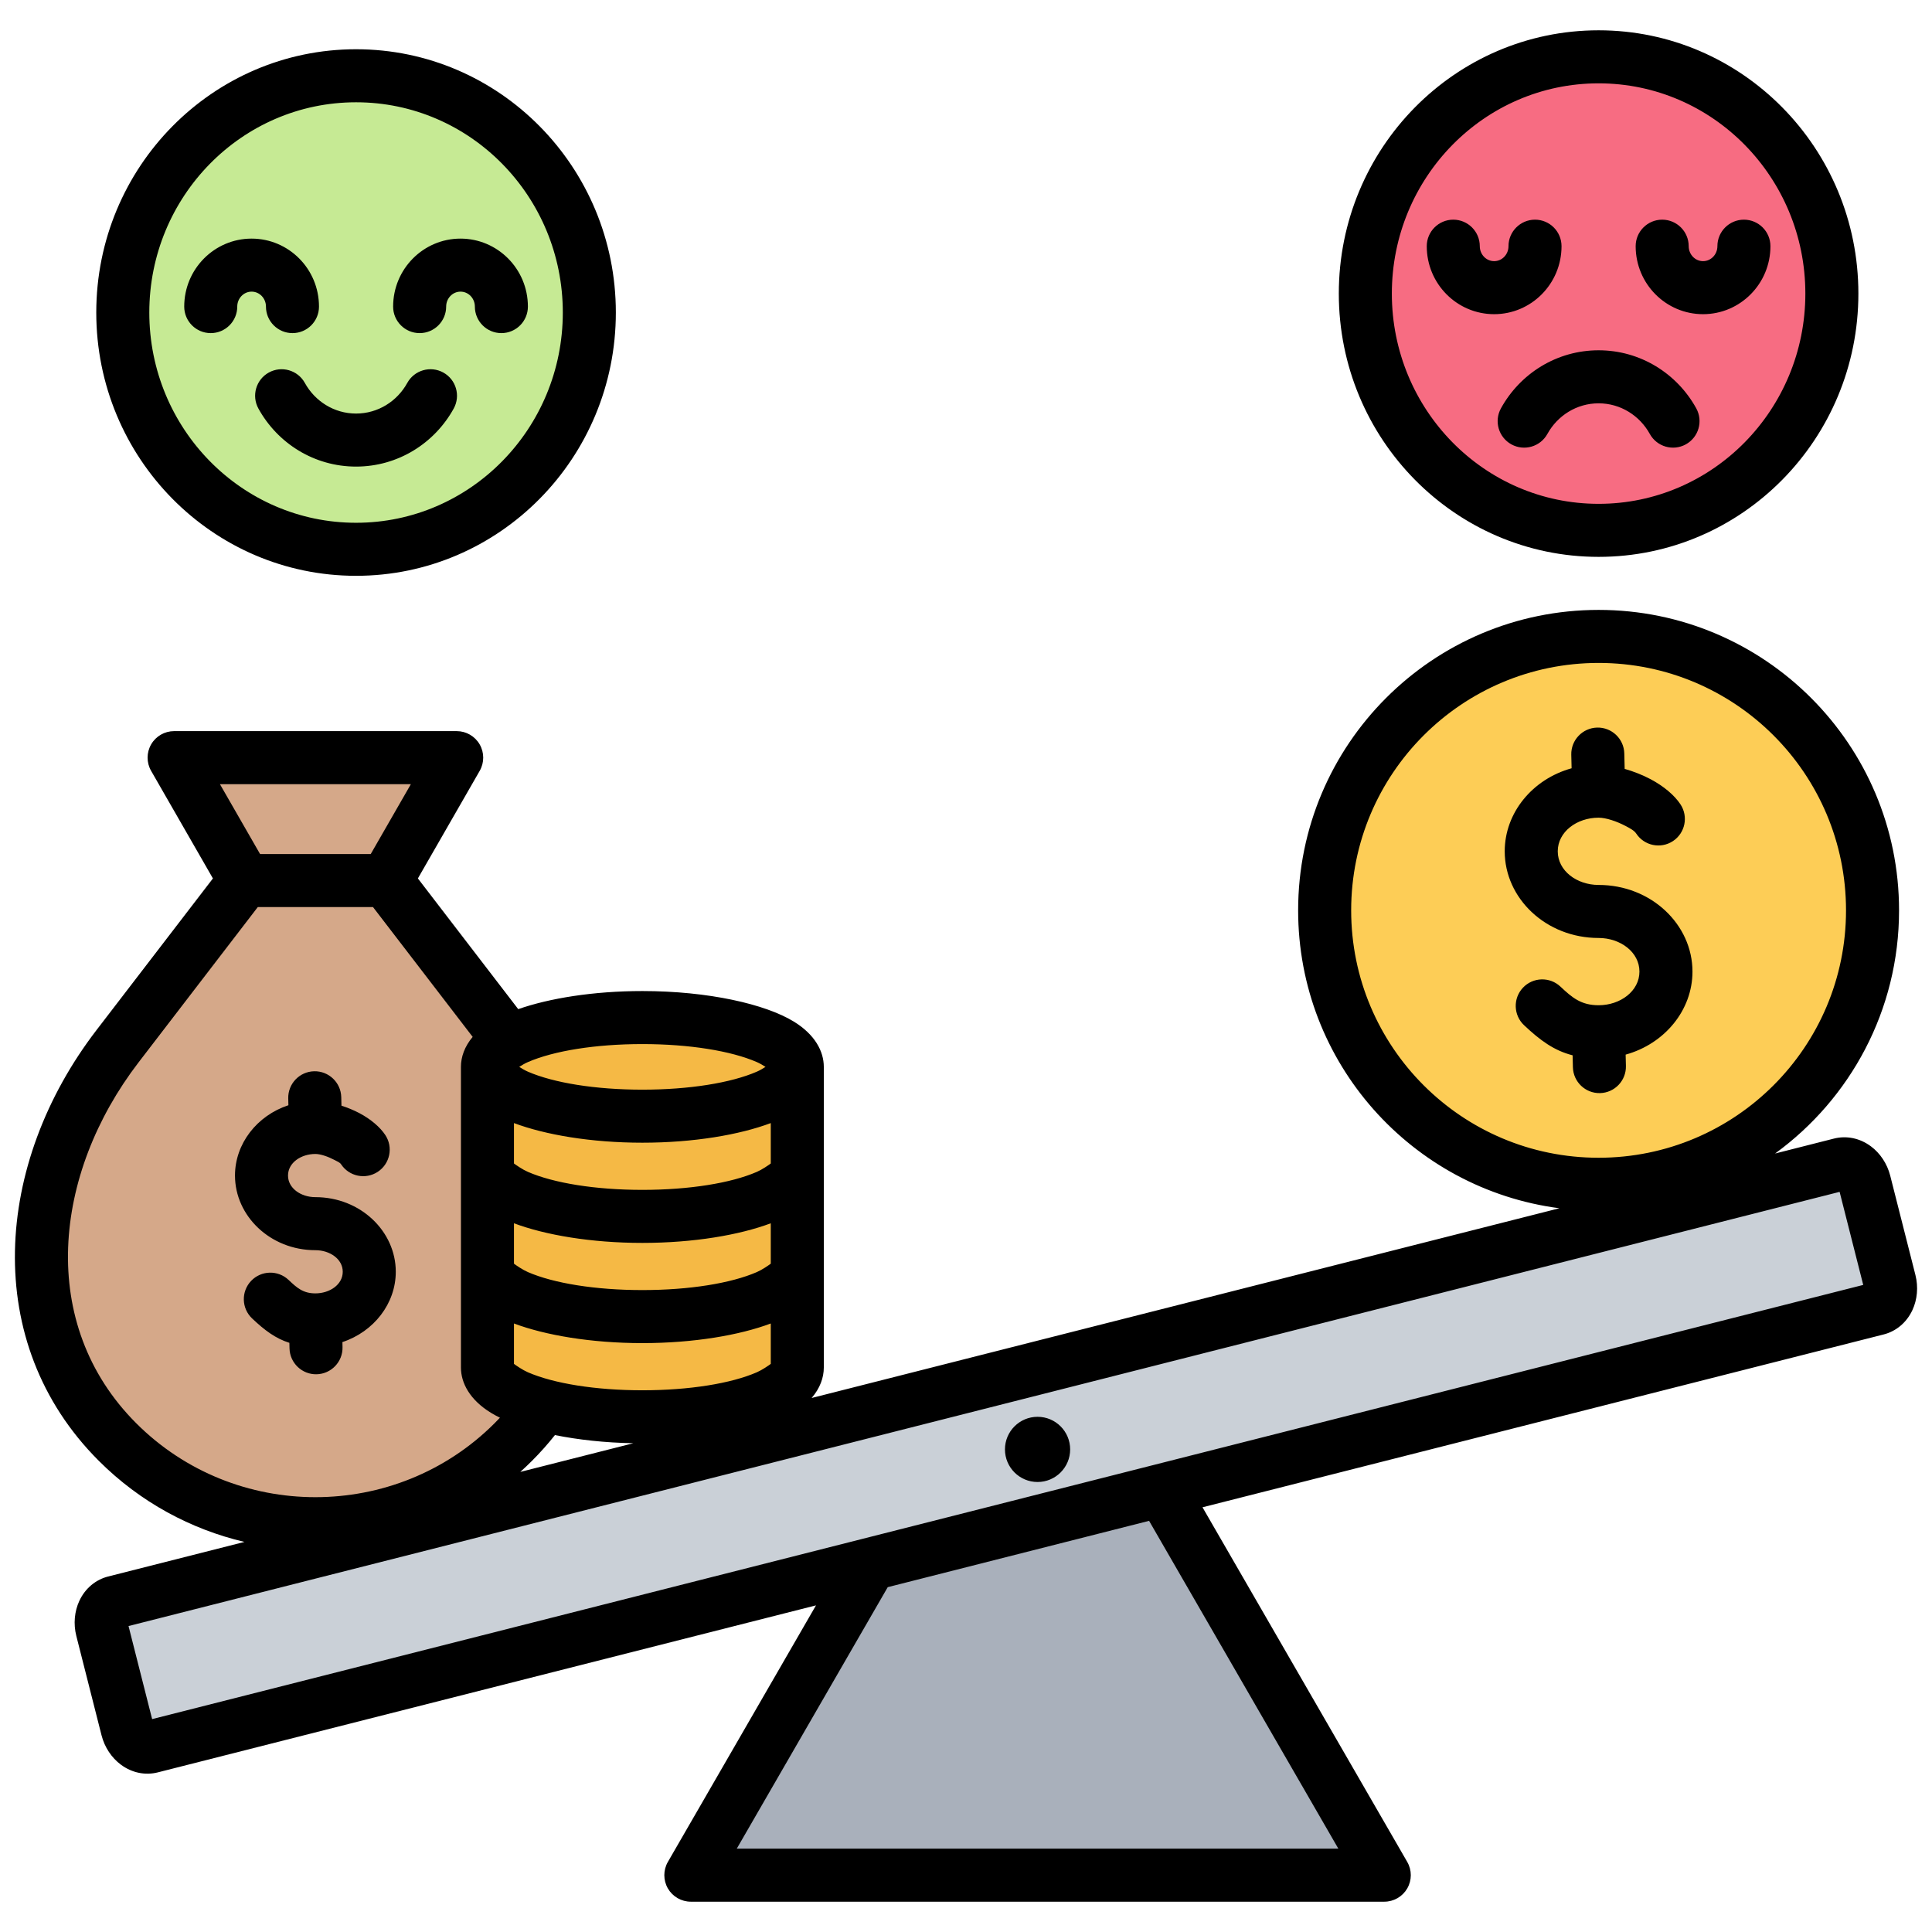 <svg clip-rule="evenodd" fill-rule="evenodd" stroke-linejoin="round" stroke-miterlimit="2" viewBox="0 0 510 510" xmlns="http://www.w3.org/2000/svg"><g><g><g><path d="m245.044 386.423c5.949-10.303 16.942-16.65 28.839-16.65s22.891 6.347 28.839 16.65c26.828 46.467 62.687 108.577 62.687 108.577h-183.052s35.86-62.11 62.687-108.577z" fill="#a9b0bb"/><path d="m485.823 307.345c1.286-.326 2.678-.011 3.87.876 1.193.887 2.088 2.273 2.489 3.853 1.814 7.151 4.838 19.068 6.653 26.218.401 1.581.274 3.226-.351 4.574s-1.699 2.288-2.984 2.615c-46.271 11.741-409.291 103.856-455.563 115.597-1.285.326-2.677.011-3.869-.876-1.193-.887-2.088-2.273-2.489-3.853-1.814-7.15-4.838-19.068-6.653-26.218-.401-1.58-.275-3.225.351-4.574.625-1.348 1.698-2.288 2.984-2.614 46.271-11.742 409.291-103.856 455.562-115.598z" fill="#cad0d7"/></g><g><path d="m135.49 380.66c-28.731 28.731-75.744 28.731-104.475 0-28.73-28.731-24.742-72.245 0-104.474l33.579-43.741s-8.831-15.372-14.336-24.954c-.889-1.547-.886-3.451.008-4.996.893-1.544 2.543-2.495 4.327-2.495h57.319c1.785 0 3.434.951 4.328 2.495.894 1.545.897 3.449.008 4.996-5.506 9.582-14.337 24.954-14.337 24.954l33.579 43.741c24.73 32.229 28.719 75.743 0 104.474z" fill="#d5a889"/></g><g><path d="m421.984 168c39.935 0 72.313 32.377 72.313 72.313s-32.378 72.305-72.313 72.305c-39.936 0-72.313-32.369-72.313-72.305s32.377-72.313 72.313-72.313z" fill="#fdcd56"/></g><g><path d="m93.985 20c34.008 0 61.576 27.983 61.576 62.5 0 34.519-27.568 62.5-61.576 62.5-34.009 0-61.579-27.981-61.579-62.5 0-34.517 27.57-62.5 61.579-62.5z" fill="#c6ea94"/></g><g><path d="m421.985 15c34.008 0 61.576 27.983 61.576 62.5 0 34.519-27.568 62.5-61.576 62.5-34.009 0-61.579-27.981-61.579-62.5 0-34.517 27.57-62.5 61.579-62.5z" fill="#f76c82"/></g><g><path d="m210.459 281.629v79.355c0 7.189-18.309 13.016-40.894 13.016s-40.894-5.827-40.894-13.016v-79.355c0-7.189 18.309-13.016 40.894-13.016s40.894 5.827 40.894 13.016z" fill="#f5b945"/></g></g><path d="m64.526 407.028c-14.118-3.325-27.5-10.464-38.455-21.418-31.264-31.265-27.527-78.615-.602-113.687 0 0 30.736-40.039 30.736-40.038l-16.315-28.398c-1.244-2.166-1.24-4.831.011-6.993 1.252-2.163 3.561-3.494 6.059-3.494h74.597c2.498 0 4.807 1.331 6.059 3.494 1.251 2.162 1.255 4.827.011 6.993l-16.315 28.397 26.487 34.503c8.204-2.867 19.835-4.774 32.772-4.774 17.43 0 32.489 3.462 39.992 8.069 5.553 3.409 7.902 7.842 7.902 11.947v79.355c0 2.669-.993 5.477-3.215 8.052l197.39-50.087c-38.912-5.07-68.964-38.342-68.964-78.636 0-43.801 35.512-79.313 79.314-79.313 43.801 0 79.313 35.512 79.313 79.313 0 26.393-12.893 49.772-32.724 64.188l15.529-3.941c3.233-.82 6.769-.187 9.768 2.044 2.411 1.793 4.286 4.553 5.097 7.749l6.652 26.218c.811 3.195.479 6.515-.785 9.24-1.573 3.391-4.379 5.634-7.612 6.455l-179.798 45.622 54.047 93.612c1.251 2.166 1.251 4.834 0 7-1.25 2.166-3.561 3.5-6.062 3.5h-183.052c-2.501 0-4.811-1.334-6.062-3.5-1.25-2.166-1.25-4.834 0-7l39.099-67.722-173.735 44.085c-3.233.82-6.769.187-9.769-2.044-2.411-1.793-4.285-4.553-5.096-7.748l-6.653-26.218c-.811-3.195-.479-6.516.785-9.241 1.573-3.391 4.38-5.634 7.613-6.454zm60.248-133.314-26.308-34.269h-30.415l-31.477 41.003c-22.561 29.389-26.801 69.065-.603 95.263 26.008 26.008 68.566 26.008 94.574 0 .487-.486.962-.977 1.428-1.473-.867-.423-1.666-.86-2.395-1.307-5.552-3.41-7.902-7.842-7.902-11.947v-79.355c0-2.622.959-5.378 3.098-7.915zm-48.644 18.04-.043-1.801c-.091-3.863 2.97-7.073 6.833-7.164 3.862-.092 7.072 2.97 7.163 6.832l.054 2.248c1.61.517 3.235 1.182 4.733 1.973 3.007 1.587 5.471 3.695 6.852 5.794 2.124 3.227 1.228 7.572-2 9.695-3.227 2.124-7.572 1.228-9.695-2-.312-.473-1.015-.751-1.693-1.109-1.693-.893-3.698-1.602-5.081-1.602-3.791 0-7.223 2.312-7.223 5.694 0 3.383 3.43 5.706 7.223 5.706 11.933 0 21.222 9.047 21.222 19.693 0 8.4-5.786 15.814-14.089 18.567l.032 1.327c.092 3.862-2.969 7.073-6.831 7.166-3.862.092-7.073-2.969-7.165-6.831l-.035-1.469c-3.663-1.148-6.553-3.325-9.843-6.442-2.804-2.657-2.924-7.092-.266-9.896 2.657-2.805 7.091-2.924 9.896-.267 2.203 2.088 3.828 3.551 7.079 3.551 3.792 0 7.222-2.323 7.222-5.706 0-3.381-3.432-5.693-7.222-5.693-11.932 0-21.223-9.062-21.223-19.706 0-8.405 5.79-15.814 14.1-18.56zm21.735-66.309 10.597-18.445h-50.407l10.597 18.445zm48.625 153.38c-1.845 2.333-3.858 4.598-6.044 6.785-1.013 1.012-2.046 1.992-3.099 2.939l29.838-7.571c-7.547-.137-14.591-.92-20.695-2.153zm56.975-71.693v-10.667c-8.248 3.092-20.356 5.18-33.894 5.18-13.539 0-25.647-2.088-33.895-5.18v10.667c.633.462 2.246 1.593 3.679 2.215 6.808 2.956 17.818 4.75 30.216 4.75s23.408-1.794 30.216-4.75c1.432-.622 3.045-1.753 3.678-2.215zm-1.385-25.503c-.695-.447-1.521-.931-2.293-1.266-6.808-2.956-17.818-4.75-30.216-4.75-12.399 0-23.408 1.794-30.216 4.75-.773.335-1.598.819-2.294 1.266.696.447 1.521.931 2.294 1.266 6.808 2.956 17.818 4.75 30.216 4.75s23.408-1.794 30.216-4.75c.772-.335 1.598-.819 2.293-1.266zm1.385 51.955v-10.667c-8.248 3.091-20.356 5.18-33.894 5.18-13.539 0-25.647-2.089-33.895-5.18v10.667c.633.461 2.246 1.593 3.679 2.215 6.808 2.956 17.817 4.749 30.216 4.749 12.398 0 23.408-1.793 30.216-4.749 1.432-.622 3.045-1.754 3.678-2.215zm-163.305 120.217 451.686-114.613-6.234-24.566-451.685 114.614zm233.729-79.801c4.75 0 8.606 3.856 8.606 8.606s-3.856 8.606-8.606 8.606-8.606-3.856-8.606-8.606 3.856-8.606 8.606-8.606zm-138.213-24.632v10.667c.633.462 2.246 1.593 3.679 2.215 6.808 2.956 17.818 4.75 30.216 4.75s23.408-1.794 30.216-4.75c1.432-.622 3.045-1.753 3.678-2.215v-10.667c-8.248 3.092-20.356 5.18-33.894 5.18-13.539 0-25.647-2.088-33.895-5.18zm167.654 52.098-68.989 17.506c-7.375 12.773-39.853 69.028-39.853 69.028h158.803zm118.66-226.466c-36.07 0-65.314 29.243-65.314 65.313s29.244 65.305 65.314 65.305c36.069 0 65.313-29.235 65.313-65.305s-29.244-65.313-65.313-65.313zm-7.126 27.806-.086-3.575c-.093-3.862 2.967-7.073 6.829-7.167 3.862-.093 7.074 2.967 7.167 6.829l.098 4.072c2.295.654 4.669 1.577 6.823 2.716 3.467 1.832 6.327 4.24 7.918 6.659 2.122 3.229 1.225 7.573-2.004 9.695-3.228 2.122-7.572 1.225-9.694-2.004-.522-.793-1.624-1.372-2.762-1.973-2.381-1.258-5.218-2.208-7.163-2.208-5.755 0-10.782 3.738-10.782 8.877 0 5.138 5.027 8.877 10.782 8.877 13.895 0 24.781 10.467 24.781 22.876 0 10.175-7.332 19.058-17.643 21.916l.073 2.989c.094 3.862-2.965 7.074-6.827 7.169-3.862.094-7.075-2.965-7.169-6.827l-.077-3.149c-4.906-1.244-8.574-3.954-12.816-7.949-2.812-2.649-2.945-7.083-.296-9.895s7.083-2.945 9.895-.296c3.125 2.943 5.479 4.919 10.079 4.919 5.754 0 10.781-3.743 10.781-8.877 0-5.138-5.027-8.876-10.781-8.876-13.896 0-24.782-10.468-24.782-22.877 0-10.19 7.339-19.069 17.656-21.921zm-320.874-189.806c37.846 0 68.577 31.088 68.577 69.5 0 38.414-30.731 69.5-68.577 69.5s-68.578-31.086-68.578-69.5c0-38.412 30.732-69.5 68.578-69.5zm0 14c-30.171 0-54.578 24.877-54.578 55.5 0 30.624 24.407 55.5 54.578 55.5s54.577-24.876 54.577-55.5c0-30.623-24.406-55.5-54.577-55.5zm-9.785 53.936c0 3.864-3.136 7-7 7-3.863 0-7-3.136-7-7 0-2.153-1.667-3.949-3.788-3.949s-3.789 1.796-3.789 3.949c0 3.864-3.136 7-7 7-3.863 0-7-3.136-7-7 0-9.941 7.993-17.949 17.789-17.949s17.788 8.007 17.788 17.949zm-15.992 26.912c-1.865-3.384-.633-7.645 2.751-9.51 3.383-1.865 7.644-.632 9.509 2.751 2.651 4.808 7.703 8.08 13.516 8.08 5.815 0 10.867-3.272 13.518-8.08 1.865-3.383 6.126-4.616 9.509-2.751 3.384 1.865 4.616 6.126 2.751 9.51-5.047 9.155-14.706 15.321-25.778 15.321-11.069 0-20.729-6.165-25.776-15.321zm71.138-26.912c0 3.864-3.137 7-7 7-3.864 0-7-3.136-7-7 0-2.153-1.667-3.949-3.788-3.949s-3.788 1.796-3.788 3.949c0 3.864-3.137 7-7 7-3.864 0-7-3.136-7-7 0-9.942 7.992-17.949 17.788-17.949s17.788 8.007 17.788 17.949zm282.639-72.936c37.846 0 68.577 31.088 68.577 69.5 0 38.414-30.731 69.5-68.577 69.5s-68.578-31.086-68.578-69.5c0-38.412 30.732-69.5 68.578-69.5zm0 14c-30.171 0-54.578 24.877-54.578 55.5 0 30.624 24.407 55.5 54.578 55.5s54.577-24.876 54.577-55.5c0-30.623-24.406-55.5-54.577-55.5zm-13.517 92.548c-1.865 3.384-6.126 4.617-9.509 2.752-3.384-1.866-4.616-6.127-2.751-9.51 5.047-9.156 14.707-15.322 25.776-15.322 11.072 0 20.731 6.166 25.778 15.322 1.865 3.383.633 7.644-2.751 9.51-3.383 1.865-7.644.632-9.509-2.752-2.651-4.808-7.703-8.08-13.518-8.08-5.813 0-10.865 3.272-13.516 8.08zm44.878-49.561c0-3.863 3.136-7 7-7 3.863 0 7 3.137 7 7 0 9.942-7.992 17.949-17.788 17.949s-17.788-8.007-17.788-17.949c0-3.863 3.136-7 7-7 3.863 0 7 3.137 7 7 0 2.153 1.667 3.949 3.788 3.949s3.788-1.796 3.788-3.949zm-55.146 0c0-3.863 3.137-7 7-7 3.864 0 7 3.137 7 7 0 9.942-7.992 17.949-17.788 17.949s-17.789-8.008-17.789-17.949c0-3.863 3.137-7 7-7 3.864 0 7 3.137 7 7 0 2.153 1.668 3.949 3.789 3.949s3.788-1.796 3.788-3.949z"/></g></svg>